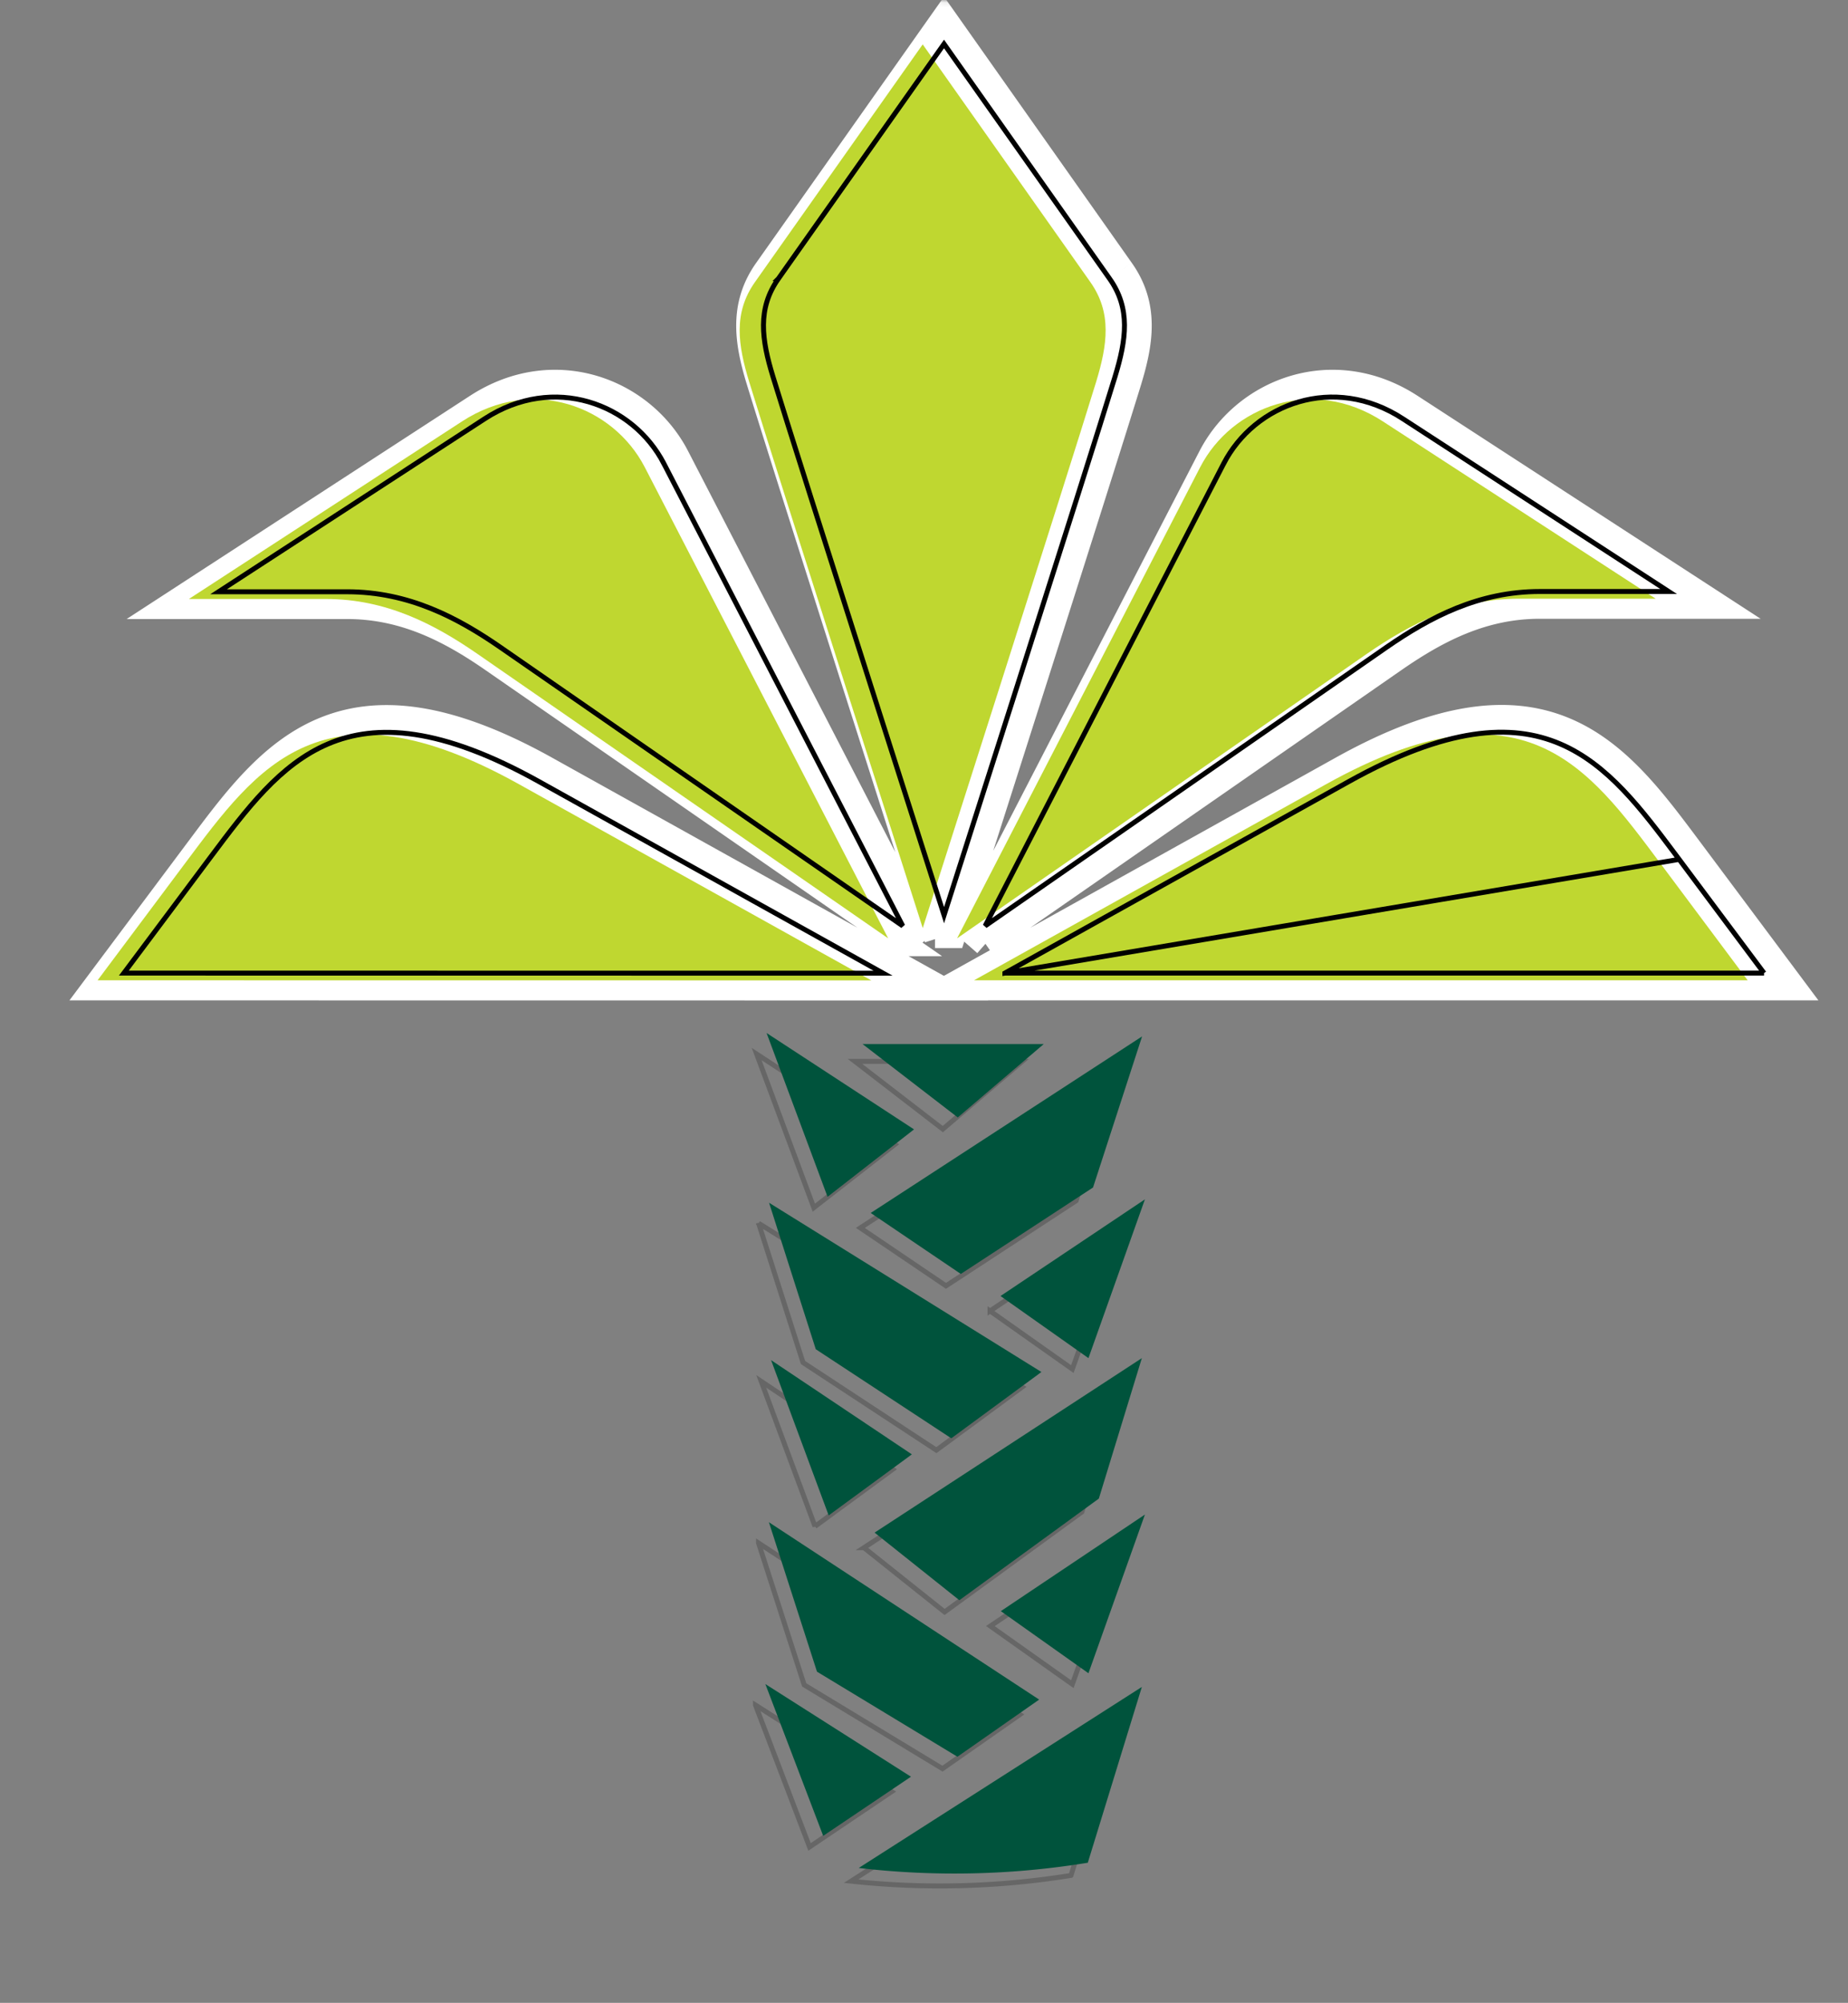<svg width="373" height="404" fill="none" xmlns="http://www.w3.org/2000/svg"><rect width="100%" height="100%" fill="#808080" stroke="none"/><mask id="a" style="mask-type:alpha" maskUnits="userSpaceOnUse" x="0" y="0" width="373" height="404"><ellipse cx="186.5" cy="202" rx="186.5" ry="202" fill="url(#paint0_linear_695_3309)"/></mask><g mask="url(#a)"><path d="M188.718 188.73l-.557-1.738 2.381-.762-2.381.761-.001-.003-.004-.013-.016-.049-.063-.198-.247-.772-.943-2.946-3.408-10.652c-2.845-8.895-6.696-20.945-10.722-33.566-8.05-25.234-16.808-52.78-19.614-61.939h0c-2.332-7.617-3.628-15.112 1.522-22.378l.002-.002L188.5 6.558l2.043-2.893 2.042 2.893 33.816 47.915.003.004M188.718 188.73l36.816-112.61c2.28-7.496 3.257-13.954-1.172-20.201l2.042-1.442M188.718 188.73h3.665l.557-1.739-2.382-.761m-1.84 2.5l1.84-2.5m35.846-131.753c5.15 7.267 3.835 14.764 1.522 22.371l-.001.005c-2.806 9.16-11.556 36.704-19.597 61.938a46403.548 46403.548 0 01-10.711 33.566l-3.404 10.653-.942 2.946-.247.771-.063.198-.016.05-.004.012-.001.003-2.382-.76m35.846-131.753L190.558 186.23m8.346 4.148l-3.647-3.201 49.061-95.028h0c6.991-13.526 24.896-20.332 40.482-10.187l55.051 35.757 7.077 4.597h-36.12c-11.427 0-20.586 4.733-29.219 10.693l-.005.003m-82.68 57.366l81.26-59.423 1.42 2.057m-82.68 57.366l82.68-57.366m-82.68 57.366l82.68-57.366m75.468 66.276h4.987l-2.984-3.996-17.733-23.739-.002-.003c-.249-.332-.497-.665-.747-.997-6.896-9.215-14.072-18.802-24.494-23.256-11.068-4.731-25.129-3.486-45.289 7.729v.001l-71.108 39.577-8.416 4.684h165.786zm-335.054-3.997l-2.99 3.997H24l156.17.018 9.636.001-8.421-4.686-71.123-39.577c-20.136-11.207-34.197-12.451-45.268-7.723-10.452 4.463-17.645 14.081-24.552 23.318l-.695.929v.001l-17.749 23.722zm160.152-4.911l3.644-3.204-49.126-95.028c-6.99-13.525-24.895-20.331-40.482-10.186l-55.116 35.81-7.074 4.597H70.11c11.417.016 20.613 4.737 29.225 10.695 0 0 0 0 0 0l82.815 57.316z" fill="#fff" stroke="#fff" stroke-width="5"/><path d="M186.238 187.183s-29.407-91.825-35.008-110.11c-2.296-7.496-3.257-13.954 1.172-20.201l33.836-47.919 33.82 47.919c4.429 6.247 3.452 12.705 1.172 20.202-5.601 18.284-34.975 110.109-34.975 110.109h-.017zm166.51 10.558H196.594l71.108-39.577c39.665-22.067 52.806-3.519 67.314 15.838l17.732 23.739zm-159.573-8.464l49.061-95.028c6.366-12.318 22.649-18.512 36.897-9.239l55.052 35.759h-27.681c-12.179 0-21.851 5.068-30.644 11.139l-82.685 57.369zm-173.479 8.464l17.749-23.721c14.492-19.358 27.68-37.888 67.297-15.838l71.124 39.577-156.17-.018zm159.573-8.464l-82.815-57.316c-8.776-6.071-18.481-11.122-30.644-11.139H38.129L93.246 85.01c14.248-9.273 30.531-3.08 36.898 9.24l49.125 95.027z" fill="#BFD730"/><path d="M356.054 196.288l-17.135-22.939 17.135 22.939zm0 0H202.825m153.229 0H202.825m0 0l69.424-38.64c19.767-10.997 32.797-11.804 42.651-7.593 9.666 4.132 16.404 13.127 23.485 22.581l.534.712-136.094 22.94zm-45.711-140.08l.001-.001 33.427-47.34 33.411 47.34h.001c4.284 6.044 3.375 12.294 1.102 19.768-2.8 9.14-11.543 36.663-19.587 61.905-4.021 12.621-7.868 24.67-10.71 33.564-1.42 4.447-2.59 8.106-3.404 10.652l-.805 2.519-.806-2.519-3.408-10.652c-2.844-8.894-6.695-20.943-10.721-33.564-8.053-25.244-16.804-52.767-19.603-61.906-2.289-7.472-3.182-13.723 1.102-19.766zm126.05 28.269l53.637 34.839h-25.993c-12.33 0-22.104 5.135-30.929 11.228h-.001l-81.033 56.223 48.138-93.241h.001c6.241-12.077 22.2-18.15 36.18-9.05h0zM182.207 186.77l-81.165-56.173h0c-8.809-6.094-18.615-11.211-30.928-11.228h0H44.12l53.703-34.892h0c13.98-9.1 29.938-3.028 36.18 9.049l.444-.23-.444.23 48.204 93.244zm-73.404-29.104l69.44 38.64-153.244-.018 17.15-22.922.476-.636c7.094-9.481 13.85-18.51 23.547-22.65 9.859-4.21 22.888-3.403 42.631 7.586z" stroke="#000"/><path opacity=".2" d="M216.175 378.296a166.196 166.196 0 01-44.386 1.16l54.804-35.021-10.418 33.861zm-63.692-34.365l27.473 17.469-16.56 11.153-10.913-28.622zm12.016-36.043l-10.858-29.254 26.536 17.749-15.678 11.505zm-.236-64.286l-11.541-30.985 27.907 18.232-16.366 12.753zm35.563 20.834l27.286-18.254-10.67 29.984-16.616-11.73zm-46.721 46.814l52.746 34.595-15.622 10.917-27.911-16.893-9.213-28.619zm21.274.94l52.21-34.063-8.226 26.853-27.71 20.179-16.274-12.969zm-21.263-65.437l53.191 33.034-17.312 12.731-26.917-17.68-8.962-28.085zm37.821 12.619l-17.288-11.692 52.959-34.437-9.409 28.968-26.262 17.161zm-18.369-45.27h33.746l-16.017 13.657-17.729-13.657zm27.322 113.897l27.221-18.235-10.669 29.963-16.552-11.728z" stroke="#000"/><path d="M166.153 370.319l17.716-11.931-29.39-18.689 11.674 30.62zm17.895-76.954l-28.413-19.006 11.626 31.324 16.787-12.318zm.44-65.552l-29.765-19.446 12.31 33.049 17.455-13.603zm46.602 14.113l-29.147 19.499 17.749 12.529 11.398-32.028zm-21.347 100.906l-54.548-35.777L164.9 337.2l28.348 17.158 16.495-11.526zm20.728-68.878l-53.945 35.196 17.113 13.638 28.153-20.502 8.679-28.332zm-20.272 2.798l-54.971-34.139 9.427 29.546 27.356 17.967 18.188-13.374zm20.321-67.698l-54.776 35.618 18.188 12.3 26.688-17.439 9.9-30.479zm-19.849 1.548h-36.572l19.214 14.8 17.358-14.8zm20.419 94.905l-29.082 19.481 17.684 12.529 11.398-32.01zm-.619 34.773l-57.169 36.533.032-.018a166.678 166.678 0 0046.228-1.056l10.909-35.459z" fill="#00533C"/></g><defs><linearGradient id="paint0_linear_695_3309" x1="186.5" y1="0" x2="186.5" y2="404" gradientUnits="userSpaceOnUse"><stop stop-color="#006F51"/><stop offset="1" stop-color="#078A7A"/></linearGradient></defs></svg>